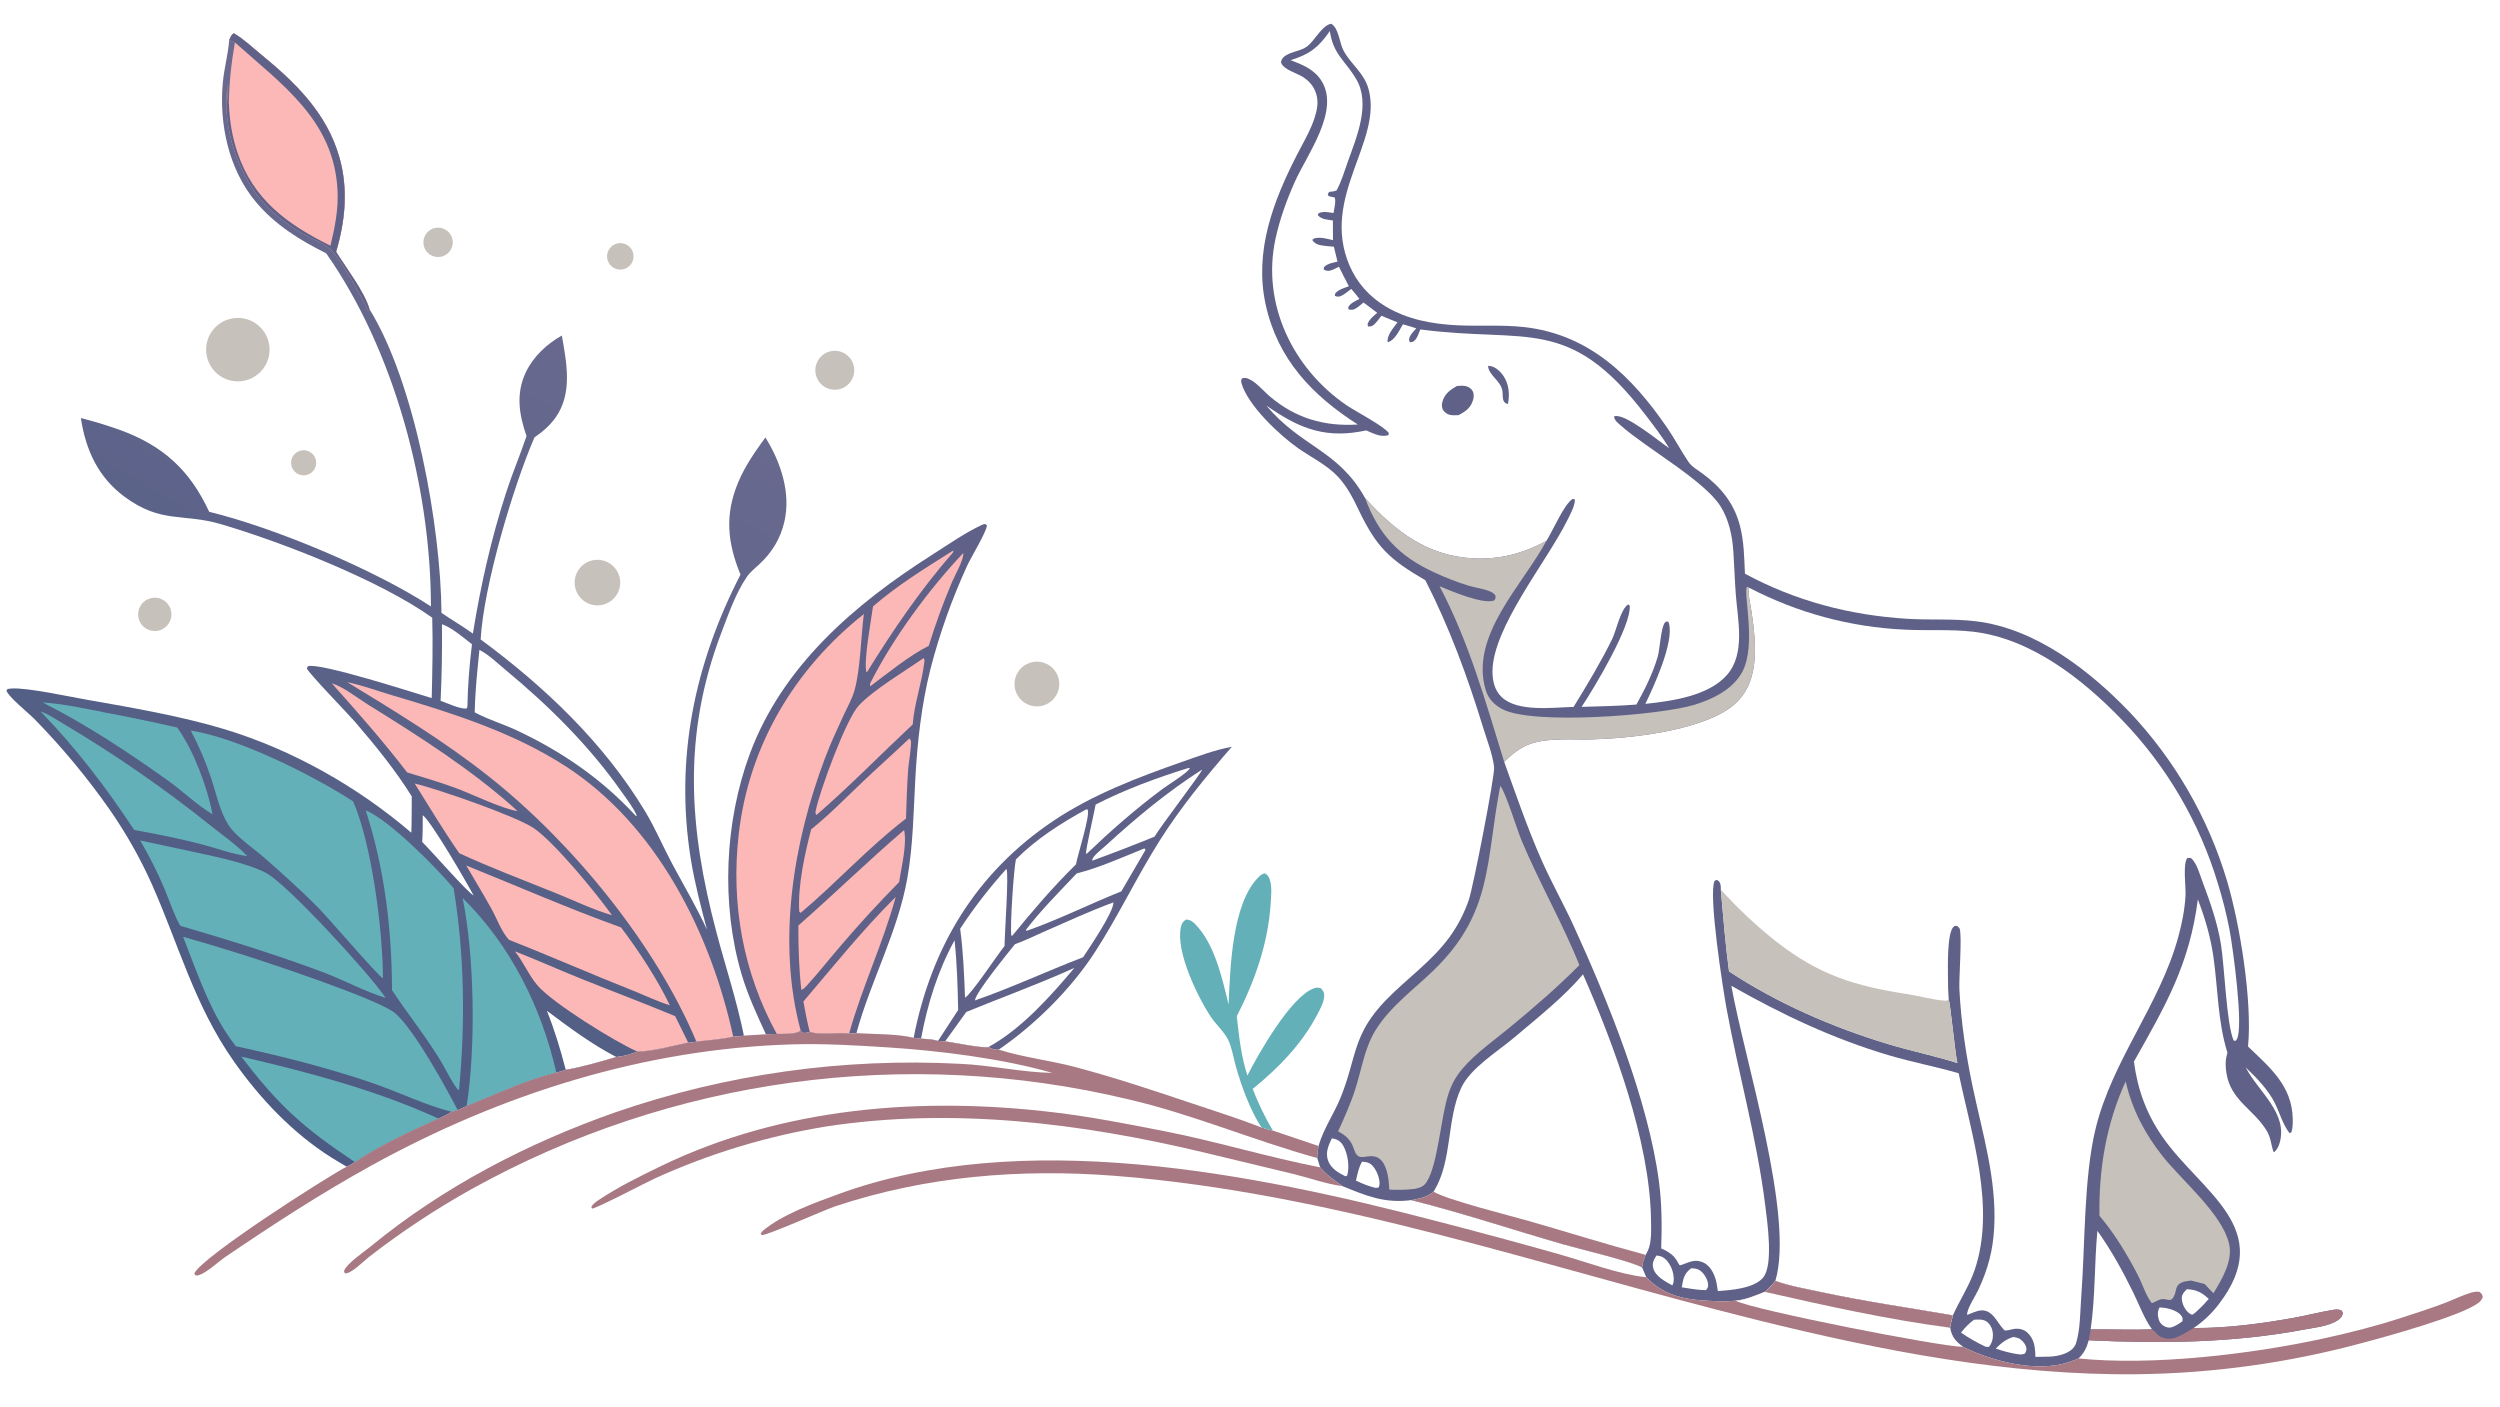 <svg version="1.1" xmlns="http://www.w3.org/2000/svg" style="display: block;" viewBox="0 0 2048 1152" width="1820" height="1024">
<defs>
	<linearGradient id="Gradient1" gradientUnits="userSpaceOnUse" x1="143.757" y1="870.405" x2="521.133" y2="231.034">
		<stop class="stop0" offset="0" stop-opacity="1" stop-color="rgb(76,91,131)"/>
		<stop class="stop1" offset="1" stop-opacity="1" stop-color="rgb(107,106,143)"/>
	</linearGradient>
</defs>
<path transform="translate(0,0)" fill="rgb(255,255,255)" d="M 0 0 L 2048 0 L 2048 1152 L 0 1152 L 0 0 z"/>
<path transform="translate(0,0)" fill="rgb(95,97,136)" d="M 1112.3 347.62 C 1075.02 323.81 1046.64 294.121 1036.85 249.484 C 1027.27 205.862 1042.97 164.654 1062.67 126.301 C 1068.77 114.43 1077.06 101.098 1079 87.68 C 1080.44 77.704 1076.23 68.771 1067.86 63.213 C 1062.63 59.739 1050.99 56.991 1049.32 50.746 C 1049.95 48.075 1051.2 46.559 1053.55 45.144 C 1058.92 41.906 1065.69 41.587 1070.7 37.939 C 1076.99 33.362 1083.04 20.349 1090.57 19.336 C 1096.82 22.972 1097.22 35.014 1100.67 41.39 C 1107.11 53.253 1117.59 59.427 1121.25 73.349 C 1132.5 116.051 1081.88 161.213 1105.35 216.944 C 1111.46 231.457 1121.81 243.001 1135.3 251.026 C 1153.13 261.629 1173.02 265.28 1193.49 266.323 C 1211.69 267.251 1230.31 265.772 1248.4 267.78 C 1301.67 273.69 1336.7 307.835 1365.93 350.555 C 1372.08 359.556 1377.11 369.258 1383.21 378.259 C 1385.86 382.172 1390.91 385.047 1394.69 387.809 C 1409.78 398.867 1420.58 412.134 1425.37 430.627 C 1428.72 443.554 1428.85 456.603 1429.46 469.853 C 1470.89 492.197 1515.21 503.823 1562.21 506.766 C 1580.94 507.938 1599.93 506.558 1618.54 508.793 C 1667.38 514.66 1711.6 548.81 1744.59 583.233 C 1781.62 622.429 1808.95 669.762 1824.37 721.433 C 1834.91 756.84 1845.19 819.701 1841.59 857.177 C 1859.46 874.328 1877.65 889.28 1878.21 916.349 C 1878.29 920.091 1878.24 923.707 1877.18 927.323 L 1875.65 928.189 C 1870.29 921.561 1867.3 911.04 1863.46 903.31 C 1858.16 892.662 1848.32 882.499 1839.68 874.314 C 1849.85 894.067 1874.99 912.019 1867.27 936.845 C 1866.48 939.411 1865.22 941.503 1863.35 943.445 L 1862.3 943.309 C 1860.37 937.075 1860.27 931.667 1856.7 925.853 C 1846.09 908.598 1827.46 901.242 1823.93 879.18 C 1823.03 873.561 1822.87 868.678 1824.48 863.179 C 1824.57 862.883 1824.65 862.584 1824.73 862.286 C 1816.75 836.842 1816.97 810.029 1813.25 783.829 C 1810.89 767.266 1806.43 752.259 1800.49 736.648 C 1793.57 790.158 1774.1 823.419 1748.11 869.503 C 1751.1 892.39 1758.39 912.462 1771.71 931.492 C 1803.45 976.823 1865 1006.49 1817.72 1068.14 C 1811.82 1075.84 1805.08 1082.35 1797.02 1087.78 L 1798.06 1087.79 C 1824.63 1087.87 1853.33 1084.09 1879.45 1079.34 C 1890.25 1077.38 1900.98 1074.55 1911.81 1072.82 C 1913.98 1072.48 1916.23 1072.46 1918.23 1073.45 C 1919.06 1074.84 1919.49 1075.01 1919.03 1076.57 C 1918.14 1079.55 1915.46 1081.42 1912.8 1082.76 C 1905.16 1086.64 1895.04 1087.6 1886.67 1089.18 C 1828.79 1100.06 1769.75 1100.62 1711.06 1097.82 C 1709.39 1104.07 1707.34 1108.12 1702.76 1112.7 C 1700.21 1113.76 1697.64 1114.75 1695.03 1115.65 C 1668.41 1124.6 1632.24 1115.11 1608.04 1103.2 C 1601.84 1098.52 1598.89 1095.25 1597.46 1087.52 C 1598 1084.11 1598.93 1080.78 1599.77 1077.44 C 1563.4 1071.12 1529.42 1066.4 1492.9 1058.58 C 1480.13 1055.84 1466.64 1053.6 1454.36 1049.18 C 1451.7 1052.67 1449.19 1055.47 1445.71 1058.15 C 1438.05 1061.17 1430.05 1064.66 1421.77 1065.41 C 1417.54 1065.81 1413.37 1065.98 1409.13 1065.86 C 1386.12 1065.2 1365.29 1063.8 1348.62 1046.13 L 1345.22 1038.15 C 1335.99 1032.92 1293.82 1023.01 1280.77 1019.25 C 1239.28 1007.32 1197.98 993.463 1156.12 982.989 C 1134.45 985.84 1119.35 979.556 1099.85 971.573 C 1093.46 966.915 1086.5 962.285 1081.46 956.14 L 1079.11 948.548 C 1078.97 945.237 1079.66 941.929 1080.17 938.665 L 1080.44 937.685 C 1084.34 924.46 1092.83 912.194 1098.08 899.359 C 1111.78 865.79 1107.46 847.723 1135.74 818.747 C 1152.71 801.356 1172.93 787.391 1187.4 767.605 C 1194.14 758.319 1199.46 748.088 1203.19 737.243 C 1206.99 726.091 1224.78 634.571 1223.98 628.152 C 1222.64 617.409 1218.05 605.872 1214.87 595.523 C 1202.05 553.791 1187.49 514.097 1167.65 475.18 C 1138.44 458.271 1127.73 448.32 1113.06 417.712 C 1108.37 407.935 1103.7 398.694 1096.28 390.627 C 1087.36 380.943 1074.43 374.667 1063.68 367.213 C 1048.57 356.742 1021.83 331.679 1016.98 313.572 C 1016.58 312.087 1016.86 311.408 1017.2 309.951 C 1019.59 309.1 1020.89 309.364 1023.18 310.378 C 1029.26 313.062 1035.01 320.154 1040.08 324.473 C 1061.22 342.474 1084.82 349.377 1112.3 347.62 z"/>
<path transform="translate(0,0)" fill="rgb(255,255,255)" d="M 1418.33 807.443 C 1460.03 831.09 1501.93 850.967 1548.03 864.54 C 1566.7 870.036 1585.87 873.641 1604.55 879.071 C 1615.05 929.662 1635.02 988.938 1617.67 1040.11 C 1613.19 1053.31 1605.47 1064.82 1599.77 1077.44 C 1563.4 1071.12 1529.42 1066.4 1492.9 1058.58 C 1480.13 1055.84 1466.64 1053.6 1454.36 1049.18 C 1470.25 996.491 1429.02 867.703 1418.33 807.443 z"/>
<path transform="translate(0,0)" fill="rgb(255,255,255)" d="M 1174.4 976.096 L 1174.99 975.121 C 1189.92 950.265 1184.94 916.698 1197.11 890.82 C 1204.7 874.682 1227.15 861.093 1240.54 849.727 C 1259.31 833.797 1280.86 816.856 1296.81 798.044 C 1322.26 855.905 1351.3 934.381 1352.48 997.868 C 1352.62 1005.44 1353.21 1016.12 1350.43 1023.19 C 1349.8 1024.79 1348.98 1026.37 1348.1 1027.84 C 1346.75 1031.31 1345.56 1034.41 1345.22 1038.15 C 1335.99 1032.92 1293.82 1023.01 1280.77 1019.25 C 1239.28 1007.32 1197.98 993.463 1156.12 982.989 C 1163.13 981.695 1168.71 980.731 1174.4 976.096 z"/>
<path transform="translate(0,0)" fill="rgb(168,121,131)" d="M 1174.4 976.096 C 1185.32 982.79 1237.26 995.757 1252.93 1000.26 C 1284.64 1009.38 1316.24 1019.33 1348.1 1027.84 C 1346.75 1031.31 1345.56 1034.41 1345.22 1038.15 C 1335.99 1032.92 1293.82 1023.01 1280.77 1019.25 C 1239.28 1007.32 1197.98 993.463 1156.12 982.989 C 1163.13 981.695 1168.71 980.731 1174.4 976.096 z"/>
<path transform="translate(0,0)" fill="rgb(255,255,255)" d="M 1712.66 1088.91 C 1716.56 1062.12 1715.66 1035.04 1718.18 1008.16 C 1729.6 1024.1 1738.87 1041.02 1747.49 1058.59 C 1752.28 1068.34 1756.58 1080.17 1762.93 1088.86 C 1746.23 1089.49 1729.39 1088.69 1712.66 1088.91 z"/>
<path transform="translate(0,0)" fill="rgb(168,121,131)" d="M 1797.02 1087.78 L 1798.06 1087.79 C 1824.63 1087.87 1853.33 1084.09 1879.45 1079.34 C 1890.25 1077.38 1900.98 1074.55 1911.81 1072.82 C 1913.98 1072.48 1916.23 1072.46 1918.23 1073.45 C 1919.06 1074.84 1919.49 1075.01 1919.03 1076.57 C 1918.14 1079.55 1915.46 1081.42 1912.8 1082.76 C 1905.16 1086.64 1895.04 1087.6 1886.67 1089.18 C 1828.79 1100.06 1769.75 1100.62 1711.06 1097.82 L 1712.66 1088.91 C 1729.39 1088.69 1746.23 1089.49 1762.93 1088.86 C 1767 1091.38 1766.46 1094.18 1772.75 1096.01 C 1781.53 1098.56 1789.63 1091.88 1797.02 1087.78 z"/>
<path transform="translate(0,0)" fill="rgb(255,255,255)" d="M 1432.97 481.358 C 1472.41 501.943 1515.88 513.651 1560.32 515.66 C 1579 516.637 1597.74 515.196 1616.37 517.357 C 1663.57 522.835 1705.72 555.891 1737.68 588.919 C 1774.58 626.911 1801.78 673.226 1816.99 723.951 C 1820.82 736.256 1823.96 748.764 1826.41 761.418 C 1829.07 775.445 1838.19 841.372 1832.41 851.206 C 1832.05 851.82 1831.82 851.994 1831.3 852.548 L 1829.85 852.329 C 1824.02 839.682 1822.26 791.143 1819.45 773.717 C 1816.58 755.873 1810.65 739.092 1804.32 722.236 C 1802.23 716.658 1799.46 706.314 1794.69 702.7 L 1791.96 702.653 C 1787.98 706.987 1790.75 726.598 1790.38 733.325 C 1789.74 745.019 1787.53 756.096 1784.45 767.388 C 1769.27 823.092 1730.05 868.716 1716.56 925.077 C 1706.98 965.115 1708.16 1019.9 1704.93 1062.43 C 1704.03 1074.27 1704.27 1088.82 1700.7 1100.14 C 1698.13 1108.27 1686.52 1110.94 1679.08 1111.22 C 1675.18 1111.35 1671.28 1111.42 1667.38 1111.43 C 1667.29 1104.11 1666.62 1096.89 1660.91 1091.59 C 1658.25 1089.14 1654.67 1088.12 1651.11 1088.36 C 1648.04 1088.57 1645.37 1090 1642.26 1089.75 C 1636.11 1084.22 1632.95 1072.53 1622.61 1073.37 C 1619.12 1073.65 1614.84 1075.8 1611.53 1077.06 C 1610.86 1072.59 1618.45 1061.27 1620.65 1056.52 C 1628.58 1039.39 1632.64 1024.37 1633.65 1005.46 C 1635.74 966.126 1624.12 928.519 1616.08 890.495 C 1610.55 864.359 1606.49 837.117 1605.13 810.434 C 1604.67 801.428 1607.49 765.58 1605.26 760.39 C 1605.04 759.882 1603.8 758.904 1603.37 758.458 C 1601.98 758.341 1601.64 757.972 1600.51 758.937 C 1594.9 763.691 1595.75 792.1 1595.76 799.985 C 1595.74 806.096 1595.93 812.207 1596.34 818.305 C 1597.65 821.384 1601.58 862.284 1603.46 870.663 C 1584.82 864.797 1565.59 860.846 1546.88 855.2 C 1501.54 841.527 1455.93 821.722 1416.41 795.595 C 1413.46 773.355 1411.61 751.059 1409.69 728.714 C 1409.69 727.53 1409.72 726.266 1409.53 725.096 C 1409.1 722.53 1408.49 722.001 1406.51 720.581 L 1404.6 721.434 C 1399.28 732.433 1411.56 810.591 1414.33 825.74 C 1424.24 879.916 1439.38 932.956 1446.14 987.759 C 1447.76 1000.89 1452.99 1036.36 1444.25 1046.58 C 1436.71 1055.4 1418.17 1056.7 1407.27 1057.53 C 1406.72 1053.51 1406.14 1049.37 1404.69 1045.56 C 1402.85 1040.72 1399.67 1035.77 1394.66 1033.8 C 1388.91 1031.53 1384.84 1033.3 1379.48 1035.35 C 1379.27 1035.44 1376.4 1036.49 1376.25 1036.41 C 1373.79 1035.07 1374.53 1028.37 1360.85 1022.58 C 1361.51 1004.24 1361.42 986.222 1359.04 968 C 1350.33 901.282 1316.96 819.014 1289.08 758.223 C 1280.68 739.891 1270.7 722.305 1262.57 703.822 C 1251.09 677.718 1241.89 650.76 1232.22 623.954 C 1238.62 617.673 1245.86 611.678 1254.53 608.938 C 1269.79 604.115 1288.03 605.952 1303.92 605.572 C 1335.42 604.82 1390.08 598.682 1416.6 580.191 C 1442.64 562.039 1438.76 528.463 1434.9 501.196 C 1434.12 495.667 1431.76 487.227 1432.86 481.831 C 1432.89 481.672 1432.93 481.516 1432.97 481.358 z"/>
<path transform="translate(0,0)" fill="rgb(198,193,186)" d="M 1409.69 728.714 C 1423.71 744.012 1439.01 758.625 1455.37 771.397 C 1490.27 798.659 1519.55 807.656 1562.78 814.296 C 1572.44 815.78 1584.22 819.109 1593.58 819.622 C 1594.39 819.666 1594.96 819.474 1595.72 819.245 L 1596.34 818.305 C 1597.65 821.384 1601.58 862.284 1603.46 870.663 C 1584.82 864.797 1565.59 860.846 1546.88 855.2 C 1501.54 841.527 1455.93 821.722 1416.41 795.595 C 1413.46 773.355 1411.61 751.059 1409.69 728.714 z"/>
<path transform="translate(0,0)" fill="rgb(255,255,255)" d="M 1089.41 25.313 C 1092.13 44.69 1102.31 49.66 1111.19 64.979 C 1122.83 85.042 1111.49 111.857 1104.36 131.693 C 1101.51 139.633 1099 148.399 1094.97 155.792 C 1092.91 156.75 1091.11 156.862 1088.87 157.02 L 1087.68 158.916 L 1088.39 160.534 L 1093.37 161.637 C 1094.6 164.97 1092.96 170.788 1092.42 174.36 C 1088.46 173.831 1083.96 172.706 1080.24 174.513 L 1079.46 176.006 C 1082.54 179.724 1087.41 179.777 1091.9 180.45 L 1091.98 196.584 C 1086.98 195.473 1081.74 193.774 1076.66 195.146 L 1074.97 196.413 C 1076.38 198.636 1078.42 199.935 1081.03 200.557 C 1084.73 201.438 1088.91 201.576 1092.7 201.957 L 1095.68 214.155 C 1091.94 215.123 1087.28 215.761 1084.61 218.741 L 1084.38 220.709 C 1086.49 221.698 1088 222.079 1090.32 221.352 C 1092.55 220.654 1094.78 219.427 1096.88 218.389 C 1099.55 223.725 1102.13 229.139 1105.03 234.357 C 1101.19 235.786 1096.48 236.981 1093.83 240.234 L 1093.48 242.19 C 1095.4 243.04 1096.77 243.159 1098.76 242.239 C 1101.54 240.962 1104.45 238.365 1106.92 236.542 C 1109.22 239.216 1111.57 241.853 1113.63 244.726 C 1110.38 246.503 1106.36 248.064 1104.52 251.438 L 1104.62 253.265 C 1106.97 253.838 1108.43 253.899 1110.65 252.549 C 1112.88 251.192 1114.97 249.322 1116.99 247.664 L 1128.23 256.114 C 1125.13 258.852 1121.7 261.331 1120.3 265.361 L 1120.67 267.32 C 1123.03 267.367 1124.32 267.102 1126.06 265.358 C 1128.08 263.322 1129.88 260.829 1131.64 258.572 L 1144.84 263.917 C 1141.63 268.365 1135.91 274.465 1136.78 280.225 C 1142.67 278.763 1146.3 270.429 1149.27 265.541 C 1152.91 266.628 1156.63 267.602 1160.22 268.829 C 1157.76 271.632 1154.78 274.306 1154.26 278.154 L 1154.9 280.198 C 1156.99 280.135 1157.52 280.066 1159.07 278.575 C 1161.15 276.57 1162.42 272.382 1163.51 269.734 C 1251.26 281.326 1285.02 257.658 1347.78 339.488 C 1354.59 348.368 1361.63 357.491 1367.44 367.055 C 1358.93 361.346 1332.11 338.856 1322.91 340.776 C 1322.68 340.825 1322.46 340.931 1322.24 341.009 C 1322.45 344.249 1325.36 346.306 1327.73 348.405 C 1349 367.274 1396.05 393.321 1409.51 414.721 C 1416.44 425.733 1419.15 439.144 1419.99 451.987 C 1420.76 463.719 1421.1 475.483 1422 487.207 C 1423.6 508.125 1429.96 535.448 1414.7 552.821 C 1399.57 570.045 1369.42 574.198 1347.86 576.472 C 1354.59 562.586 1371.48 526.198 1367.22 510.64 C 1367.05 509.996 1366.85 509.676 1366.54 509.047 C 1365.21 509.093 1364.96 508.799 1363.96 509.852 C 1360.61 513.372 1359.74 532.002 1358.02 537.811 C 1353.92 551.619 1347.55 564.52 1340.52 577.038 C 1325.59 578.218 1310.6 578.48 1295.64 578.929 C 1305.91 563.558 1336.66 512.281 1335.05 495.97 L 1333.89 494.949 C 1327.55 498.741 1324.11 516.42 1320.53 523.702 C 1311.24 542.597 1300.1 561.06 1289.06 578.977 C 1272.23 579.35 1243.09 583.452 1230.02 570.776 C 1224.42 565.343 1222.6 557.548 1222.63 549.975 C 1222.77 513.737 1267.04 460.161 1283.87 426.217 C 1286.25 421.403 1290.15 414.444 1290.19 409.061 L 1288.48 408.512 C 1281.47 412.385 1271.84 435.193 1266.83 442.919 C 1248.07 453.272 1228.26 458.395 1206.78 457.253 C 1169.04 455.246 1142.77 434.99 1118.31 407.902 C 1096.23 368.255 1065.67 366.077 1037.47 332.119 C 1061.93 349.316 1083.1 358.852 1113.69 353.49 C 1115.54 353.163 1117.4 352.823 1119.24 352.469 C 1125.23 354.927 1130.76 358.264 1137.34 356.348 L 1137.78 354.719 C 1134.23 349.174 1110.63 336.98 1103.27 331.964 C 1059.02 301.81 1033.36 248.631 1044.89 195.492 C 1048.37 179.452 1054.04 163.668 1060.76 148.717 C 1070.93 126.104 1097.98 90.335 1082.49 65.96 C 1076.58 56.654 1067.11 52.896 1057.28 49.146 C 1072.8 44.311 1080.03 38.837 1089.41 25.313 z"/>
<path transform="translate(0,0)" fill="rgb(95,97,136)" d="M 1193.4 316.105 C 1195.6 315.856 1198.36 315.667 1200.54 316.124 C 1202.98 316.634 1205.26 318.073 1206.43 320.331 C 1207.64 322.684 1207.4 325.407 1206.63 327.857 C 1204.66 334.133 1200.51 336.959 1194.95 339.927 C 1192.78 340.04 1190.09 340.198 1187.96 339.758 C 1185.12 339.17 1183.57 337.669 1181.9 335.407 C 1181.09 333.022 1180.97 331.221 1181.67 328.782 C 1183.47 322.52 1187.99 319.192 1193.4 316.105 z"/>
<path transform="translate(0,0)" fill="rgb(95,97,136)" d="M 1219 299.536 C 1219.19 299.56 1219.38 299.586 1219.57 299.606 C 1220.33 299.684 1220.37 299.65 1221.19 299.799 C 1225.29 300.55 1229.4 304.44 1231.65 307.832 C 1236.19 314.71 1236.88 322.929 1235.3 330.831 C 1234.63 330.616 1233.75 330.402 1233.15 329.975 C 1230.35 327.97 1231.3 323.336 1230.79 320.175 C 1229.4 311.471 1219.54 307.563 1219 299.536 z"/>
<path transform="translate(0,0)" fill="rgb(198,193,186)" d="M 1229.03 643.652 C 1233.31 648.506 1242.94 679.986 1246.55 688.573 C 1261.07 723.121 1279.83 755.693 1293.87 790.438 C 1275.8 808.698 1256.58 825.21 1236.78 841.546 C 1224.1 852.014 1209.23 862.36 1198.49 874.824 C 1192.84 881.373 1189.27 887.776 1186.58 895.927 C 1180.16 915.34 1178.02 953.656 1168.73 968.057 C 1166.14 972.073 1163.36 972.805 1158.98 973.782 C 1151.87 974.644 1145.25 974.733 1138.12 974.393 C 1137.77 969.048 1137.46 963.602 1135.83 958.465 C 1130 940.177 1117.9 950.085 1112.94 947.077 C 1107.16 943.574 1111.52 934.67 1096.18 926.649 C 1101.42 915.18 1106.65 903.492 1110.45 891.457 C 1115.5 875.463 1117.9 858.337 1126.82 843.845 C 1138.84 824.33 1157.94 810.687 1174.18 794.984 C 1223.29 747.51 1216.93 705.496 1229.03 643.652 z"/>
<path transform="translate(0,0)" fill="rgb(198,193,186)" d="M 1741.35 885.713 C 1746.55 908.576 1757.08 928.676 1771.64 947.03 C 1787.47 966.999 1819.98 993.881 1825.98 1018.37 C 1829.46 1032.6 1820.33 1047.59 1813.23 1059.32 L 1806.03 1051.73 C 1802.36 1050.66 1798.6 1049.82 1794.89 1048.89 C 1792.42 1049.17 1789.92 1049.45 1787.6 1050.36 C 1781.66 1052.72 1783.31 1056.9 1780.93 1061.72 C 1778.19 1067.27 1775.25 1063.55 1770.84 1064.09 C 1768.84 1064.34 1764.89 1066.69 1762.77 1067.43 C 1757.87 1061.1 1755.05 1051.67 1751.34 1044.46 C 1742.77 1027.78 1732.08 1010.16 1719.88 995.825 C 1719.21 957.736 1725.46 920.398 1741.35 885.713 z"/>
<path transform="translate(0,0)" fill="rgb(198,193,186)" d="M 1118.31 407.902 C 1142.77 434.99 1169.04 455.246 1206.78 457.253 C 1228.26 458.395 1248.07 453.272 1266.83 442.919 C 1247.44 479.123 1203.79 520.584 1217.07 565.078 C 1219.25 572.386 1223.91 577.1 1230.55 580.706 C 1255.15 594.05 1359.97 585.843 1388.08 577.213 C 1403.25 572.558 1419.76 564.557 1427.42 549.969 C 1439 527.93 1427.87 485.663 1431.15 480.512 L 1432.97 481.358 C 1432.93 481.516 1432.89 481.672 1432.86 481.831 C 1431.76 487.227 1434.12 495.667 1434.9 501.196 C 1438.76 528.463 1442.64 562.039 1416.6 580.191 C 1390.08 598.682 1335.42 604.82 1303.92 605.572 C 1288.03 605.952 1269.79 604.115 1254.53 608.938 C 1245.86 611.678 1238.62 617.673 1232.22 623.954 C 1217.09 575.047 1203.35 525.581 1179.27 480.091 C 1188.52 483.901 1214.56 495.057 1223.87 491.837 C 1225.37 490.024 1225.19 489.972 1225.08 487.752 C 1223.81 485.97 1222.35 485.052 1220.36 484.245 C 1215.01 482.072 1208.8 481.365 1203.23 479.696 C 1193.68 476.831 1184.01 472.95 1174.94 468.781 C 1146.02 455.489 1129.35 437.83 1118.31 407.902 z"/>
<path transform="translate(0,0)" fill="rgb(255,255,255)" d="M 1617.04 1081.01 C 1620.79 1080.73 1624.84 1080.37 1627.98 1082.88 C 1630.82 1085.15 1632.36 1088.93 1632.58 1092.5 C 1632.81 1096.4 1631.81 1100.34 1629.22 1103.31 L 1626.61 1103.09 C 1619.56 1099.74 1612.83 1096.02 1606.46 1091.52 C 1609.72 1087.44 1612.84 1084.14 1617.04 1081.01 z"/>
<path transform="translate(0,0)" fill="rgb(255,255,255)" d="M 1091.06 932.393 C 1091.89 932.53 1092.72 932.676 1093.53 932.9 C 1096.48 933.718 1098.76 935.587 1100.28 938.235 C 1104.11 944.912 1105.74 955.534 1103.61 962.918 L 1102.14 963.487 C 1096.36 960.584 1090.24 957.05 1087.95 950.615 C 1085.62 944.067 1088.22 938.267 1091.06 932.393 z"/>
<path transform="translate(0,0)" fill="rgb(255,255,255)" d="M 1791.48 1055.97 C 1799.51 1056.41 1803.56 1058.54 1809.41 1063.93 C 1806.24 1067.66 1802.98 1071.02 1799.34 1074.3 C 1798.17 1075.45 1797.2 1076.15 1795.77 1076.95 C 1794.55 1076.42 1793.62 1075.93 1792.63 1075.03 C 1789.48 1072.13 1787.31 1067.42 1787.32 1063.08 C 1787.33 1060.02 1789.51 1058.02 1791.48 1055.97 z"/>
<path transform="translate(0,0)" fill="rgb(255,255,255)" d="M 1385.3 1038.89 C 1387.69 1038.84 1390.28 1039.09 1392.35 1040.42 C 1395.64 1042.53 1398.81 1047.59 1399.22 1051.52 C 1399.48 1054.01 1399.11 1054.9 1397.54 1056.73 L 1393.76 1056.59 C 1388.37 1056.2 1383.04 1055.27 1377.71 1054.43 C 1378.98 1047.38 1379.32 1043.52 1385.3 1038.89 z"/>
<path transform="translate(0,0)" fill="rgb(255,255,255)" d="M 1115.81 951.477 C 1117.65 951.644 1119.79 951.879 1121.48 952.633 C 1125.27 954.328 1128.26 960.257 1129.31 964.093 C 1130.05 966.774 1130.73 970.249 1129.29 972.734 L 1126.77 972.965 C 1121 971.498 1116.11 969.614 1110.79 967.013 C 1112.04 961.698 1113.01 956.231 1115.81 951.477 z"/>
<path transform="translate(0,0)" fill="rgb(255,255,255)" d="M 1356.98 1028.35 C 1358.8 1028.55 1360.48 1028.88 1362.11 1029.75 C 1365.9 1031.77 1369.02 1037.19 1370.17 1041.2 C 1371.19 1044.71 1371.8 1049.66 1369.99 1052.86 C 1364.15 1049.57 1356.03 1045.61 1354.29 1038.52 C 1353.29 1034.42 1354.92 1031.67 1356.98 1028.35 z"/>
<path transform="translate(0,0)" fill="rgb(255,255,255)" d="M 1769.06 1070.93 C 1769.27 1070.93 1769.48 1070.93 1769.69 1070.94 C 1770.04 1070.96 1770.39 1070.99 1770.75 1071.01 C 1775.62 1071.26 1783.45 1073.38 1786.64 1077.31 C 1788.17 1079.19 1788.17 1079.99 1787.8 1082.29 L 1784.04 1084.81 C 1782.88 1085.44 1781.72 1086.1 1780.51 1086.63 C 1778.03 1087.72 1776.23 1087.7 1773.78 1086.69 C 1771.41 1085.7 1769.36 1083.69 1768.58 1081.21 C 1767.45 1077.63 1767.28 1074.29 1769.06 1070.93 z"/>
<path transform="translate(0,0)" fill="rgb(255,255,255)" d="M 1649.4 1095.07 C 1650.73 1095.34 1652.08 1095.62 1653.36 1096.07 C 1655.9 1096.97 1658.59 1100.08 1659.58 1102.58 C 1660.59 1105.15 1659.99 1106.25 1658.93 1108.55 C 1655.89 1110.03 1654.07 1109.29 1650.76 1108.85 C 1645.19 1107.82 1640.24 1106.52 1634.91 1104.56 C 1639.42 1100.09 1643.26 1096.99 1649.4 1095.07 z"/>
<path transform="translate(0,0)" fill="url(#Gradient1)" d="M 187.744 32.709 C 188.839 30.509 189.366 28.355 191.557 27.154 C 199.254 31.506 206.323 38.336 213.183 43.944 C 241.837 67.37 267.809 92.362 278.122 129.085 C 285.332 154.759 282.854 180.885 275.321 206.121 C 283.492 219.272 298.514 238.804 302.66 253.109 C 340.001 313.342 361.1 431.337 361.66 501.911 C 370.083 507.775 379.122 512.847 387.371 518.904 C 393.801 479.337 402.296 441.322 414.685 403.136 C 419.72 387.616 426.1 372.568 431.328 357.123 C 425.154 339.32 422.406 322.126 430.954 304.419 C 437.066 291.756 448.093 281.573 460.239 274.717 C 464.199 296.866 469.189 321.991 455.195 341.802 C 450.499 348.451 444.487 353.588 437.828 358.172 C 420.156 399.064 396.19 480.029 393.745 523.686 C 446.049 562.245 494.727 608.47 528.462 664.479 C 536.865 678.428 543.002 693.122 550.624 707.412 C 560.317 725.585 570.571 742.691 579.172 761.514 C 574.187 742.501 569.12 723.501 565.978 704.076 C 552.657 621.71 568.819 544.063 606.596 470.581 C 595.885 444.293 593.571 421.693 604.737 394.97 C 610.313 381.627 618.55 369.863 627.003 358.218 C 639.616 378.402 648.136 403.846 642.46 427.676 C 639.231 441.237 632.386 452.427 622.252 461.875 C 618.67 465.214 614.475 468.528 611.708 472.583 C 602.639 485.874 596.591 503.343 590.858 518.421 C 558.93 602.384 564.392 678.403 586.835 763.341 C 594.34 791.745 603.54 819.383 609.392 848.234 C 606.577 848.812 603.53 848.861 600.662 849.103 C 590.931 851.38 580.418 852.014 570.463 853.118 C 568.204 853.613 566.116 854.186 563.786 853.929 C 551.661 856.542 534.267 861.329 522.125 861.271 C 516.764 863.45 510.61 865.316 504.805 865.742 C 493.978 869.077 474.215 874.695 463.447 876.194 C 460.949 876.977 458.314 878.04 455.733 878.449 C 430.756 884.593 406.159 896.33 382.271 905.866 L 374.998 909.327 L 369.873 910.623 C 366.692 913.016 362.84 914.554 359.245 916.232 C 338.351 925.342 309.288 939.063 290.801 951.873 C 288.6 953.153 286.354 954.678 283.972 955.579 C 279.797 953.179 275.663 950.709 271.572 948.168 C 239.777 928.139 212.778 899.583 191.316 868.963 C 159.293 823.278 146.623 774.306 124.5 724.43 C 115.199 703.462 103.351 682.643 90.324 663.768 C 71.615 637.007 50.721 611.841 27.858 588.529 C 23.665 584.267 6.375 570.302 5.298 565.549 L 6.185 564.293 C 7.239 564.098 8.286 563.95 9.356 563.88 C 22.605 563.013 57.741 570.784 72.53 573.342 C 108.359 579.538 149.88 586.865 184.424 597.38 C 239.756 614.225 293.145 644.471 336.968 682.006 C 337.316 672.112 337.215 662.165 337.313 652.263 C 323.881 630.685 307.525 610.643 290.992 591.384 C 284.909 584.298 253.382 551.981 251.359 547.468 L 252.158 545.68 C 261.176 542.159 340.42 567.777 353.66 571.732 C 354.158 549.714 354.728 527.902 354.078 505.871 C 311.47 475.451 231.78 444.2 181.045 429.268 C 149.705 420.044 132.233 429.085 102.027 406.802 C 80.455 390.888 70.118 368.335 66.254 342.317 C 77.076 345.058 87.761 348.313 98.273 352.071 C 133.641 364.991 155.505 384.94 171.365 419.117 C 225.234 432.285 306.388 466.281 353.011 496.641 C 352.987 399.776 323.187 286.942 267.154 207.312 C 245.564 196.681 225.228 183.892 209.595 165.26 C 187.283 138.668 179.371 101.23 182.562 67.214 C 183.632 55.815 186.804 44.58 187.705 33.272 C 187.72 33.084 187.731 32.896 187.744 32.709 z"/>
<path transform="translate(0,0)" fill="rgb(251,184,182)" d="M 284.425 558.657 C 296.805 561.268 309.076 565.819 321.239 569.423 C 370.206 583.932 419.535 599.426 462.861 627.258 C 537.703 675.336 582.215 764.111 600.662 849.103 C 590.931 851.38 580.418 852.014 570.463 853.118 C 536.762 772.831 468.527 689.807 400.635 636.076 C 363.998 607.081 324.241 582.914 284.425 558.657 z"/>
<path transform="translate(0,0)" fill="rgb(100,176,185)" d="M 149.997 767.27 C 165.227 771.606 180.399 776.143 195.51 780.881 C 217.752 787.857 311.012 818.595 324.09 830.209 C 339.752 844.119 364.661 889.548 374.998 909.327 L 369.873 910.623 C 349.211 905.514 325.889 894.211 305.129 887.099 C 268.502 874.552 231.006 865.137 193.196 856.909 C 173.037 831.651 161.711 797.068 149.997 767.27 z"/>
<path transform="translate(0,0)" fill="rgb(251,184,182)" d="M 187.744 32.709 C 188.839 30.509 189.366 28.355 191.557 27.154 C 199.254 31.506 206.323 38.336 213.183 43.944 C 241.837 67.37 267.809 92.362 278.122 129.085 C 285.332 154.759 282.854 180.885 275.321 206.121 C 283.492 219.272 298.514 238.804 302.66 253.109 L 302.382 254.168 L 301.573 254.578 C 296.787 243.562 278.78 210.989 270.374 203.825 C 265.319 199.517 257.663 196.423 251.798 193.314 C 235.296 184.566 220.306 173.053 209.346 157.762 C 191.969 133.517 181.71 98.742 186.698 68.992 C 186.805 73.284 185.504 81.081 187.542 84.743 C 187.628 67.741 189.54 51.338 192.444 34.621 C 191.949 34.14 188.95 33.468 187.744 32.709 z"/>
<path transform="translate(0,0)" fill="rgb(95,97,136)" d="M 187.744 32.709 C 188.839 30.509 189.366 28.355 191.557 27.154 C 199.254 31.506 206.323 38.336 213.183 43.944 C 241.837 67.37 267.809 92.362 278.122 129.085 C 285.332 154.759 282.854 180.885 275.321 206.121 C 283.492 219.272 298.514 238.804 302.66 253.109 L 302.382 254.168 L 301.573 254.578 C 296.787 243.562 278.78 210.989 270.374 203.825 C 265.319 199.517 257.663 196.423 251.798 193.314 C 235.296 184.566 220.306 173.053 209.346 157.762 C 191.969 133.517 181.71 98.742 186.698 68.992 C 186.805 73.284 185.504 81.081 187.542 84.743 C 187.999 98.439 190.05 111.414 194.399 124.443 C 207.435 163.5 235.263 183.529 270.699 201.176 C 274.354 186.027 277.33 171.25 276.503 155.586 C 273.482 98.363 231.25 69.374 192.444 34.621 C 191.949 34.14 188.95 33.468 187.744 32.709 z"/>
<path transform="translate(0,0)" fill="rgb(100,176,185)" d="M 378.968 735.528 C 418.229 774.054 443.593 825.223 455.733 878.449 C 430.756 884.593 406.159 896.33 382.271 905.866 C 389.877 857.695 388.725 782.902 378.968 735.528 z"/>
<path transform="translate(0,0)" fill="rgb(100,176,185)" d="M 197.714 865.439 C 252.488 878.201 307.933 892.743 359.245 916.232 C 338.351 925.342 309.288 939.063 290.801 951.873 C 248.594 923.726 228.347 905.779 197.714 865.439 z"/>
<path transform="translate(0,0)" fill="rgb(251,184,182)" d="M 421.777 779.184 C 440.008 786.296 457.901 794.323 476.057 801.637 C 501.705 811.969 527.558 821.657 553.089 832.302 L 563.786 853.929 C 551.661 856.542 534.267 861.329 522.125 861.271 C 504.036 853.437 453.537 822.05 440.791 807.648 C 433.281 799.163 429.021 788.097 421.777 779.184 z"/>
<path transform="translate(0,0)" fill="rgb(255,255,255)" d="M 448.022 827.914 C 466.227 841.521 484.584 855.237 504.805 865.742 C 493.978 869.077 474.215 874.695 463.447 876.194 C 459.163 859.666 454.359 843.79 448.022 827.914 z"/>
<path transform="translate(0,0)" fill="rgb(100,176,185)" d="M 156.265 598.363 C 194.944 604.241 256.195 634.928 289.261 656.349 C 304.418 690.685 313.743 762.606 313.683 801.338 C 309.347 798.919 269.546 752.463 260.82 743.578 C 246.717 729.218 231.413 715.599 216.305 702.316 C 207.327 694.422 193.14 685.324 186.834 675.194 C 179.9 664.057 176.817 648.763 172.628 636.353 C 168.173 623.154 162.816 610.654 156.265 598.363 z"/>
<path transform="translate(0,0)" fill="rgb(100,176,185)" d="M 299.591 663.7 C 318.983 671.7 356.824 710.021 371.577 727.421 C 380.485 781.165 381.256 837.651 376.11 891.868 L 375.748 892.893 C 372.816 891.247 364.602 875.069 362.309 871.162 C 350.034 850.248 334.471 831.259 321.146 811.011 C 320.98 761.112 315.059 711.307 299.591 663.7 z"/>
<path transform="translate(0,0)" fill="rgb(100,176,185)" d="M 114.851 688.379 L 152.237 696.387 C 171.435 700.678 200.884 706.023 218.113 715.049 C 235.413 724.113 304.769 799.861 315.867 817.341 C 298.064 811.795 281.313 802.504 263.81 795.982 C 225.778 781.808 186.676 769.671 147.722 758.278 C 142.321 748.945 138.931 737.9 134.743 727.939 C 128.979 714.233 122.343 701.21 114.851 688.379 z"/>
<path transform="translate(0,0)" fill="rgb(251,184,182)" d="M 381.934 708.873 C 424.08 725.891 465.973 744.261 508.767 759.61 C 523.318 778.94 538.287 801.643 548.751 823.419 C 538.44 820.269 527.868 815.045 517.787 811.072 C 484 797.758 450.774 783.017 416.979 769.803 C 410.559 762.74 407.125 752.474 402.477 744.122 C 395.871 732.252 388.782 720.608 381.934 708.873 z"/>
<path transform="translate(0,0)" fill="rgb(251,184,182)" d="M 339.723 641.734 C 357.951 645.994 423.67 668.693 437.809 678.67 C 454.831 690.681 488.157 731.163 501.37 749.647 C 485.687 745.041 469.869 737.351 454.662 731.237 C 428.452 720.699 401.886 710.704 376.249 698.825 C 363.398 680.397 351.65 660.782 339.723 641.734 z"/>
<path transform="translate(0,0)" fill="rgb(100,176,185)" d="M 33.388 582.811 C 39.377 584.575 45.936 589.301 51.408 592.468 C 93.99 617.685 134.735 645.879 173.341 676.842 C 183.155 684.646 193.896 692.153 202.606 701.194 C 190.434 699.692 176.989 694.564 164.998 691.47 C 146.729 686.756 128.49 683.098 109.926 679.762 C 86.967 644.939 62.411 612.807 33.388 582.811 z"/>
<path transform="translate(0,0)" fill="rgb(255,255,255)" d="M 392.741 532.272 C 400.296 536.075 407.335 542.998 413.86 548.407 C 449.287 577.777 482.51 610.507 509.03 648.287 C 513.411 654.528 518.651 661.116 521.704 668.099 L 520.815 668.196 C 492.862 637.818 459.859 615.22 422.613 597.864 C 411.877 592.862 400.231 589.427 389.8 583.885 L 388.892 583.396 C 389.199 566.347 391.03 549.226 392.741 532.272 z"/>
<path transform="translate(0,0)" fill="rgb(100,176,185)" d="M 34.86 575.302 C 52.163 576.482 69.127 580.226 86.109 583.567 C 105.859 587.3 125.541 591.391 145.143 595.838 C 158.808 614.925 169.536 643.938 174.18 666.984 C 161.48 659.477 150.044 648.215 137.965 639.576 C 105.071 616.052 70.996 593.517 34.86 575.302 z"/>
<path transform="translate(0,0)" fill="rgb(251,184,182)" d="M 271.796 559.625 C 281.195 562.397 292.574 571.518 300.982 576.751 C 343.818 603.416 386.478 630.293 424.032 664.292 C 412.462 662.894 386.579 650.394 374.488 645.868 C 361.056 640.841 347.285 636.779 333.557 632.649 C 313.924 607.121 293.227 583.571 271.796 559.625 z"/>
<path transform="translate(0,0)" fill="rgb(255,255,255)" d="M 362.063 511.199 C 370.719 514.349 379.401 522.032 386.642 527.63 C 384.541 544.774 383.171 561.681 382.9 578.956 L 382.128 580.336 C 376.338 580.678 366.653 575.935 360.946 573.962 C 361.91 553.056 362.282 532.126 362.063 511.199 z"/>
<path transform="translate(0,0)" fill="rgb(255,255,255)" d="M 346.32 667.643 C 353.57 673.208 381.754 721.786 387.992 733.453 C 382.306 730.2 354.273 697.918 345.873 689.59 C 346.355 682.282 346.302 674.964 346.32 667.643 z"/>
<path transform="translate(0,0)" fill="rgb(95,97,136)" d="M 627.416 847.109 C 619.951 830.895 612.511 814.956 607.451 797.784 C 590.631 740.709 593.603 673.338 614.174 617.644 C 640.851 545.417 700.259 494.595 763.49 454.414 C 776.631 446.063 790.712 436.145 804.82 429.651 C 805.57 429.305 806.263 429.226 807.07 429.111 L 808.492 430.324 C 808.206 435.494 795.195 456.884 792.356 463.18 C 779.785 490.544 769.685 518.977 762.175 548.139 C 754.932 576.939 751.521 607.492 749.871 637.122 C 748.345 664.504 748.086 692.033 743.31 719.121 C 735.497 763.433 713.276 803.248 701.573 846.216 L 695.584 846.569 C 685.62 845.255 672.645 848.199 663.349 845.177 C 660.964 846.024 659.497 846.294 656.999 845.803 L 655.919 844.139 C 652.095 847.389 641.495 846.71 636.344 846.876 L 627.416 847.109 z"/>
<path transform="translate(0,0)" fill="rgb(251,184,182)" d="M 636.344 846.876 C 608.704 796.448 598.596 740.173 605.181 682.993 C 613.522 610.571 650.898 547.891 707.691 502.862 C 705.202 521.75 704.917 547.573 700.113 565.089 C 698.172 572.168 694.23 578.989 691.151 585.636 C 685.766 597.259 680.36 608.977 675.829 620.959 C 649.773 689.861 636.367 771.843 655.919 844.139 C 652.095 847.389 641.495 846.71 636.344 846.876 z"/>
<path transform="translate(0,0)" fill="rgb(251,184,182)" d="M 658.153 820.275 C 682.67 791.522 706.904 761.217 733.768 734.65 C 723.339 772.753 706.183 808.559 695.584 846.569 C 685.62 845.255 672.645 848.199 663.349 845.177 C 661.226 836.919 659.603 828.675 658.153 820.275 z"/>
<path transform="translate(0,0)" fill="rgb(251,184,182)" d="M 745.003 604.738 C 745.38 605.308 745.903 605.804 746.134 606.446 C 747.066 609.046 744.37 625.07 744.039 629.302 C 742.968 642.963 742.671 656.745 742.198 670.44 C 711.429 693.928 685.367 722.904 655.843 747.729 L 654.734 746.532 C 653.479 725.467 659.233 699.715 664.483 679.259 C 679.441 667.264 692.702 653.62 706.571 640.438 C 719.244 628.394 732.34 616.804 745.003 604.738 z"/>
<path transform="translate(0,0)" fill="rgb(251,184,182)" d="M 740.67 679.817 C 743.133 692.012 738.363 710.065 736.594 722.459 C 720.317 738.968 704.621 756.04 689.536 773.645 C 679.764 784.951 670.486 796.829 660.408 807.851 C 659.192 809.181 658.121 810.097 656.454 810.81 C 654.465 793.157 653.977 775.771 654.009 758.039 C 683.262 732.386 711.086 705.141 740.67 679.817 z"/>
<path transform="translate(0,0)" fill="rgb(251,184,182)" d="M 756.627 538.962 C 757.265 539.739 757.375 540.836 757.264 541.829 C 755.33 559.094 749.016 575.684 747.703 593.311 C 721.431 617.887 696.132 643.863 668.97 667.411 L 668.478 667.175 C 668.113 666.179 667.915 665.553 668.125 664.481 C 671.375 647.903 692.966 589.414 703.293 578.076 C 714.933 565.295 741.945 549.184 756.627 538.962 z"/>
<path transform="translate(0,0)" fill="rgb(251,184,182)" d="M 789.098 452.887 C 789.74 458.13 782.345 470.922 780.053 476.313 C 772.735 493.496 766.325 511.052 760.851 528.908 C 744.137 537.325 727.9 550.953 712.823 562.109 L 712.745 559.878 C 731.406 522.746 760.49 483.244 789.098 452.887 z"/>
<path transform="translate(0,0)" fill="rgb(251,184,182)" d="M 780.561 451.027 L 781.101 451.964 C 754.037 482.955 731.815 515.663 710.189 550.531 L 709.692 550.232 C 707.508 540.539 713.582 508.443 715.16 496.633 C 735.395 479.139 758.004 465.234 780.561 451.027 z"/>
<path transform="translate(0,0)" fill="rgb(95,97,136)" d="M 748.462 849.969 C 762.935 775.759 799.462 714.943 862.828 672.358 C 894.98 650.751 932.308 636.607 968.663 623.866 C 981.546 619.351 995.691 614.039 1009.1 611.636 C 987.762 636.223 967.572 660.749 950.105 688.321 C 931.071 718.367 915.887 750.85 896.47 780.587 C 876.896 810.566 847.789 839.378 818.175 859.716 C 814.864 860.106 812.561 859.112 809.744 857.596 C 804.688 858.779 781.301 853.916 774.264 852.916 L 768.431 852.581 C 763.952 851.146 759.193 851.034 754.53 850.709 L 748.462 849.969 z"/>
<path transform="translate(0,0)" fill="rgb(255,255,255)" d="M 791.581 828.859 C 820.957 816.774 851.272 805.868 880.146 792.742 C 860.434 816.218 836.728 842.772 809.744 857.596 C 804.688 858.779 781.301 853.916 774.264 852.916 C 780.184 844.994 785.717 836.81 791.581 828.859 z"/>
<path transform="translate(0,0)" fill="rgb(255,255,255)" d="M 781.966 770.156 C 783.981 788.889 784.536 808.381 784.929 827.224 L 768.431 852.581 C 763.952 851.146 759.193 851.034 754.53 850.709 C 759.708 822.69 768.187 795.246 781.966 770.156 z"/>
<path transform="translate(0,0)" fill="rgb(255,255,255)" d="M 912.099 739.102 C 912.416 746.901 892.383 776.261 887.226 784.062 C 857.621 795.41 828.637 808.998 798.705 819.398 C 798.93 813.131 826.109 780.134 831.487 773.298 C 839.203 770.674 846.775 766.796 854.262 763.529 C 873.406 755.174 892.485 746.3 912.099 739.102 z"/>
<path transform="translate(0,0)" fill="rgb(255,255,255)" d="M 889.8 662.905 L 891.083 663.11 C 893.118 668.3 882.824 700.022 881.439 707.946 C 862.754 726.304 845.94 745.927 829.43 766.231 L 828.48 766.345 C 827.338 757.922 830.42 712.736 832.22 703.89 C 848.954 687.058 869.072 674.255 889.8 662.905 z"/>
<path transform="translate(0,0)" fill="rgb(255,255,255)" d="M 824.354 711.746 C 824.414 711.806 824.492 711.852 824.535 711.925 C 826.545 715.401 822.915 765.85 822.926 774.855 C 816.843 782.255 795.815 814.261 790.541 817.138 C 789.851 798.227 789.081 779.453 786.562 760.677 C 798.03 743.201 810.403 727.293 824.354 711.746 z"/>
<path transform="translate(0,0)" fill="rgb(255,255,255)" d="M 937.243 694.983 L 937.856 695.085 L 938.37 696.137 L 918.58 730.067 C 892.792 740.368 867.577 753.035 841.441 762.267 L 840.975 762.395 L 840.376 761.67 C 852.663 745.53 868.089 730.17 882.013 715.38 C 900.865 710.592 919.195 702.216 937.243 694.983 z"/>
<path transform="translate(0,0)" fill="rgb(255,255,255)" d="M 973.359 629.051 L 974.77 629.159 C 972.978 632.885 956.719 642.91 952.448 646.082 C 930.377 662.475 910.497 679.919 890.603 698.901 L 889.681 699.387 C 889.17 696.435 896.489 665.046 897.547 658.949 C 921.351 646.699 947.803 637.007 973.359 629.051 z"/>
<path transform="translate(0,0)" fill="rgb(255,255,255)" d="M 984.812 630.278 C 984.06 633.316 951.25 676.051 945.779 685.243 C 928.926 692.111 911.946 698.665 894.848 704.902 C 894.718 704.336 894.721 704.565 894.89 703.797 C 895.531 700.876 903.37 694.815 905.784 692.605 C 930.517 669.951 956.474 648.302 984.812 630.278 z"/>
<path transform="translate(0,0)" fill="rgb(168,121,131)" d="M 1702.76 1112.7 C 1763.1 1118.88 1844.58 1109.25 1903.98 1096.21 C 1925.27 1091.54 1946.81 1086.08 1967.54 1079.31 C 1979.41 1075.42 1991.44 1071.61 2003.11 1067.16 C 2009.94 1064.55 2016.66 1061.14 2023.64 1059.01 C 2026.2 1058.23 2028.44 1057.74 2031.15 1058.09 C 2033.15 1059.81 2033.38 1059.9 2033.9 1062.46 C 2033.23 1064.08 2032.44 1065.41 2031.09 1066.56 C 2018.32 1077.49 1952.42 1095.49 1933.41 1100.48 C 1873.95 1116.43 1812.71 1124.88 1751.15 1125.63 C 1645.79 1126.88 1540.38 1106.27 1438.57 1080.98 C 1265.04 1037.88 1092.85 977.095 913.51 963.113 C 835.909 957.062 758.681 963.349 684.636 987.936 C 675.262 991.048 628.504 1012.02 624.042 1011.64 L 623.162 1010.54 C 623.749 1009.34 624.311 1008.6 625.339 1007.75 C 641.385 994.569 666.974 985.351 686.545 978.179 C 836.915 923.075 1025.64 960.778 1175.44 999.839 C 1209.93 1008.73 1244.32 1018.02 1278.6 1027.73 C 1298.85 1033.51 1327.25 1044.06 1347.83 1046.06 L 1348.62 1046.13 C 1365.29 1063.8 1386.12 1065.2 1409.13 1065.86 C 1413.37 1065.98 1417.54 1065.81 1421.77 1065.41 C 1430.05 1064.66 1438.05 1061.17 1445.71 1058.15 C 1449.19 1055.47 1451.7 1052.67 1454.36 1049.18 C 1466.64 1053.6 1480.13 1055.84 1492.9 1058.58 C 1529.42 1066.4 1563.4 1071.12 1599.77 1077.44 C 1598.93 1080.78 1598 1084.11 1597.46 1087.52 C 1598.89 1095.25 1601.84 1098.52 1608.04 1103.2 C 1632.24 1115.11 1668.41 1124.6 1695.03 1115.65 C 1697.64 1114.75 1700.21 1113.76 1702.76 1112.7 z"/>
<path transform="translate(0,0)" fill="rgb(255,255,255)" d="M 1445.71 1058.15 C 1449.19 1055.47 1451.7 1052.67 1454.36 1049.18 C 1466.64 1053.6 1480.13 1055.84 1492.9 1058.58 C 1529.42 1066.4 1563.4 1071.12 1599.77 1077.44 C 1598.93 1080.78 1598 1084.11 1597.46 1087.52 C 1598.89 1095.25 1601.84 1098.52 1608.04 1103.2 C 1588.47 1102.91 1436.72 1073.08 1421.77 1065.41 C 1430.05 1064.66 1438.05 1061.17 1445.71 1058.15 z"/>
<path transform="translate(0,0)" fill="rgb(168,121,131)" d="M 1445.71 1058.15 C 1449.19 1055.47 1451.7 1052.67 1454.36 1049.18 C 1466.64 1053.6 1480.13 1055.84 1492.9 1058.58 C 1529.42 1066.4 1563.4 1071.12 1599.77 1077.44 C 1598.93 1080.78 1598 1084.11 1597.46 1087.52 C 1546.12 1080.75 1496.14 1069.63 1445.71 1058.15 z"/>
<path transform="translate(0,0)" fill="rgb(168,121,131)" d="M 655.919 844.139 L 656.999 845.803 C 659.497 846.294 660.964 846.024 663.349 845.177 C 672.645 848.199 685.62 845.255 695.584 846.569 L 701.573 846.216 C 716.486 847.146 733.944 846.629 748.462 849.969 L 754.53 850.709 C 759.193 851.034 763.952 851.146 768.431 852.581 L 774.264 852.916 C 781.301 853.916 804.688 858.779 809.744 857.596 C 812.561 859.112 814.864 860.106 818.175 859.716 C 838.099 866.07 860.121 868.492 880.482 873.887 C 912.979 882.497 945.09 893.191 976.953 903.912 C 995.721 910.228 1014.95 916.252 1033.38 923.472 C 1036.48 924.37 1039.57 925.345 1042.72 926.031 L 1080.17 938.665 C 1079.66 941.929 1078.97 945.237 1079.11 948.548 C 1026.96 934.156 977.102 912.666 924.222 900.395 C 742.129 856.811 550.316 883.003 386.575 973.811 C 357.106 990.236 328.924 1008.87 302.268 1029.55 C 297.988 1032.91 287.699 1043.5 282.551 1043.01 C 282.249 1042.21 281.637 1041.39 282.002 1040.57 C 284.725 1034.44 297.841 1025.7 303.472 1021.08 C 363.06 972.147 431.752 936.506 504.292 910.986 C 594.902 879.777 690.674 866.31 786.377 871.322 C 811.354 872.399 838.053 878.434 862.094 878.779 C 821.699 867.096 769.711 860.6 727.647 857.9 C 701.6 856.228 674.858 854.651 648.773 855.422 C 527.565 859.005 410.213 896.251 304.542 954.499 C 262.761 977.529 223.65 1003.01 184.223 1029.8 C 178.824 1033.47 166.493 1045.28 160.341 1044.78 L 159.148 1043.05 C 165.629 1029.35 265.517 965.364 283.972 955.579 C 286.354 954.678 288.6 953.153 290.801 951.873 C 309.288 939.063 338.351 925.342 359.245 916.232 C 362.84 914.554 366.692 913.016 369.873 910.623 L 374.998 909.327 L 382.271 905.866 C 406.159 896.33 430.756 884.593 455.733 878.449 C 458.314 878.04 460.949 876.977 463.447 876.194 C 474.215 874.695 493.978 869.077 504.805 865.742 C 510.61 865.316 516.764 863.45 522.125 861.271 C 534.267 861.329 551.661 856.542 563.786 853.929 C 566.116 854.186 568.204 853.613 570.463 853.118 C 580.418 852.014 590.931 851.38 600.662 849.103 C 603.53 848.861 606.577 848.812 609.392 848.234 L 627.416 847.109 L 636.344 846.876 C 641.495 846.71 652.095 847.389 655.919 844.139 z"/>
<path transform="translate(0,0)" fill="rgb(100,176,185)" d="M 1006.47 822.703 C 1007.78 793.308 1009.16 738.903 1031.76 717.673 C 1033.12 716.397 1034.34 715.728 1036.14 715.302 C 1038.5 716.532 1039.53 718.191 1040.31 720.729 C 1042.08 726.508 1041.36 733.686 1040.97 739.684 C 1038.87 772.49 1028.09 803.271 1013.17 832.348 C 1014.98 848.729 1016.74 865.186 1021.87 880.936 C 1030.72 863.47 1057.62 815.913 1076.45 809.476 C 1078.89 808.641 1079.65 808.865 1082.08 809.438 C 1084.12 811.729 1085 812.941 1084.76 816.233 C 1084.42 821.147 1081.41 826.574 1079.15 830.913 C 1066.42 855.294 1047.28 874.71 1026.19 891.967 C 1030.86 903.753 1036.22 915.137 1042.72 926.031 C 1039.57 925.345 1036.48 924.37 1033.38 923.472 C 1024.06 909.118 1017.22 890.288 1012.52 873.817 C 1010.56 866.931 1009.36 858.932 1006.46 852.46 C 1003.36 845.51 996.449 839.576 992.14 833.169 C 981.316 817.077 962.982 779.348 967.356 759.437 C 967.965 756.661 969.061 754.669 971.482 753.174 C 974.742 753.222 976.692 754.471 978.926 756.723 C 995.109 773.034 1001.15 801.234 1006.47 822.703 z"/>
<path transform="translate(0,0)" fill="rgb(168,121,131)" d="M 1099.85 971.573 C 1086.82 969.865 1072.87 964.918 1060.07 961.705 L 986.853 944.103 C 885.854 919.883 779.957 906.77 676.607 922.708 C 628.288 930.598 581.231 944.869 536.669 965.147 C 529.669 968.294 488.173 990.112 485.025 989.929 L 484.385 988.502 C 485.884 985.924 488.217 984.378 490.641 982.756 C 506.338 972.254 524.511 963.323 541.51 955.093 C 641.213 906.818 755.078 897.999 863.899 911.16 C 894.14 914.817 924.492 920.72 954.376 926.616 C 997.077 935.04 1038.83 947.854 1081.46 956.14 C 1086.5 962.285 1093.46 966.915 1099.85 971.573 z"/>
<path transform="translate(0,0)" fill="rgb(198,193,186)" d="M 187.662 261.307 C 201.545 257.318 216.017 265.413 219.883 279.33 C 223.75 293.247 215.528 307.648 201.577 311.392 C 187.799 315.09 173.615 306.992 169.796 293.246 C 165.977 279.501 173.951 265.246 187.662 261.307 z"/>
<path transform="translate(0,0)" fill="rgb(198,193,186)" d="M 484.187 459.201 C 494.108 456.303 504.496 462.018 507.358 471.95 C 510.221 481.881 504.469 492.249 494.528 495.077 C 484.635 497.89 474.331 492.173 471.482 482.291 C 468.634 472.408 474.314 462.084 484.187 459.201 z"/>
<path transform="translate(0,0)" fill="rgb(198,193,186)" d="M 845.911 542.224 C 855.731 540.31 865.272 546.623 867.351 556.409 C 869.43 566.196 863.279 575.842 853.529 578.085 C 847.074 579.571 840.32 577.459 835.861 572.561 C 831.402 567.663 829.931 560.741 832.014 554.453 C 834.097 548.166 839.41 543.491 845.911 542.224 z"/>
<path transform="translate(0,0)" fill="rgb(198,193,186)" d="M 681.638 287.393 C 690.285 286.175 698.303 292.135 699.63 300.765 C 700.957 309.395 695.099 317.489 686.486 318.924 C 680.817 319.869 675.078 317.691 671.463 313.224 C 667.848 308.756 666.915 302.689 669.022 297.342 C 671.128 291.995 675.948 288.195 681.638 287.393 z"/>
<path transform="translate(0,0)" fill="rgb(198,193,186)" d="M 121.118 490.735 C 125.669 488.652 130.995 489.227 134.996 492.233 C 138.997 495.24 141.032 500.194 140.299 505.145 C 139.566 510.096 136.182 514.248 131.482 515.966 C 124.598 518.481 116.957 515.111 114.172 508.331 C 111.388 501.552 114.454 493.784 121.118 490.735 z"/>
<path transform="translate(0,0)" fill="rgb(198,193,186)" d="M 357.259 186.472 C 363.639 185.601 369.573 189.91 370.718 196.247 C 371.864 202.583 367.815 208.698 361.534 210.116 C 357.223 211.09 352.724 209.62 349.82 206.288 C 346.916 202.955 346.074 198.299 347.627 194.16 C 349.181 190.022 352.879 187.07 357.259 186.472 z"/>
<path transform="translate(0,0)" fill="rgb(198,193,186)" d="M 504.528 199.628 C 508.212 198.327 512.31 199.106 515.26 201.667 C 518.209 204.228 519.555 208.176 518.784 212.006 C 518.013 215.836 515.244 218.955 511.533 220.176 C 505.882 222.034 499.787 218.997 497.868 213.366 C 495.948 207.735 498.918 201.608 504.528 199.628 z"/>
<path transform="translate(0,0)" fill="rgb(198,193,186)" d="M 245.161 369.35 C 250.456 367.385 256.345 370.059 258.348 375.339 C 260.352 380.62 257.721 386.527 252.455 388.569 C 247.135 390.632 241.153 387.968 239.129 382.633 C 237.105 377.299 239.812 371.336 245.161 369.35 z"/>
</svg>